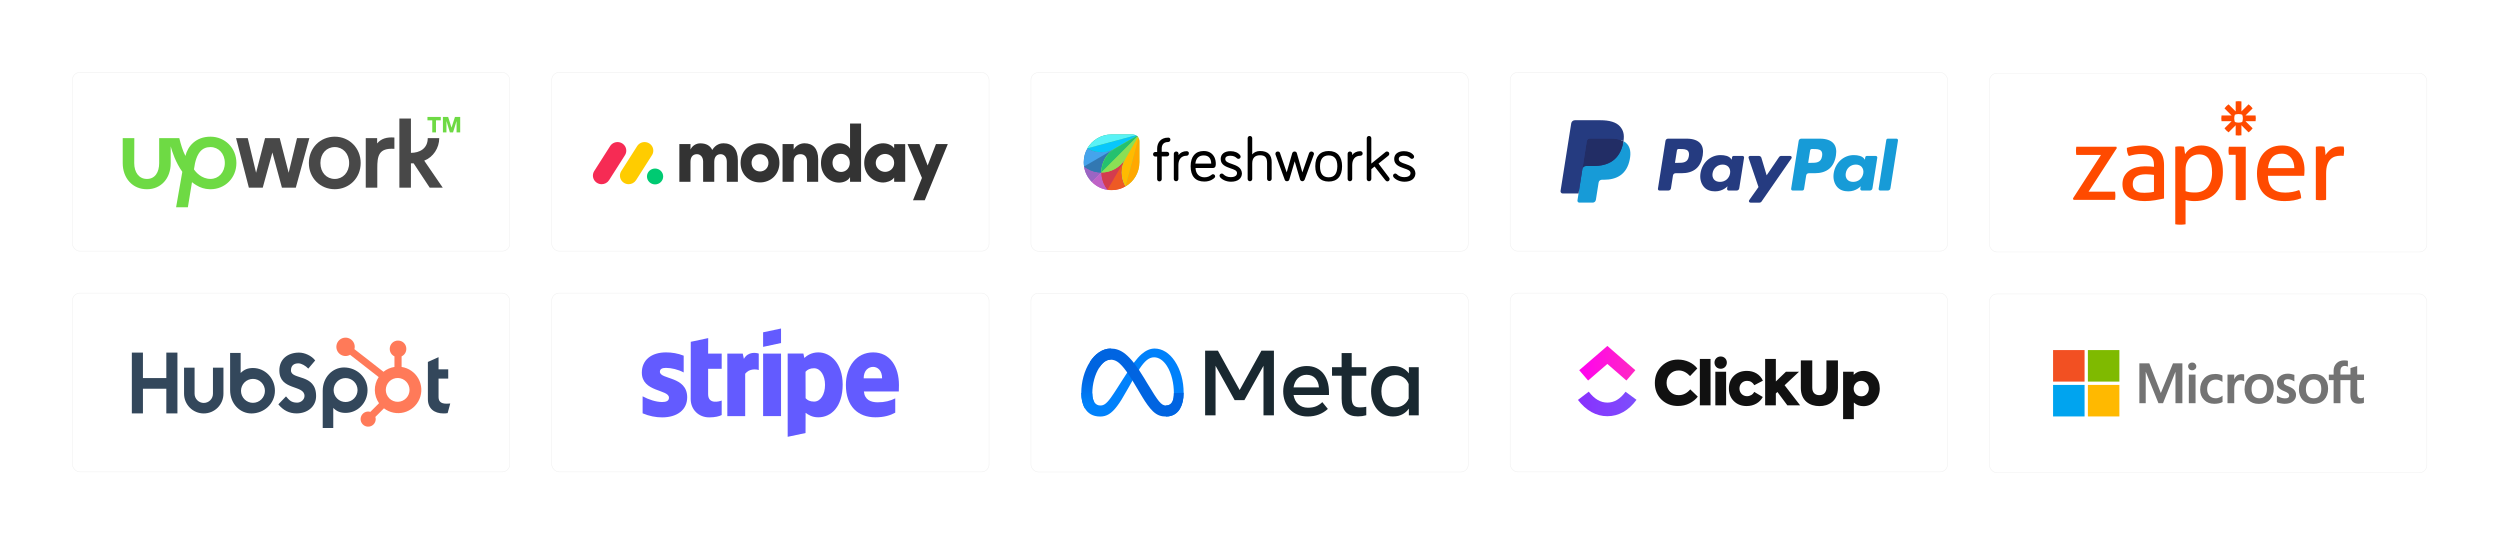 <?xml version="1.0" encoding="UTF-8"?> <svg xmlns="http://www.w3.org/2000/svg" width="3015" height="658" viewBox="0 0 3015 658" fill="none"><g filter="url(#filter0_d_664_1898)"><rect x="87" y="87" width="528.052" height="216.191" rx="9.319" fill="white"></rect><rect x="87.311" y="87.311" width="527.43" height="215.569" rx="9.008" stroke="#EFEFEF" stroke-width="0.621"></rect></g><path d="M253.813 164.837C236.259 164.837 226.431 176.277 223.618 188.055C220.43 182.054 218.067 174.027 216.229 166.563H191.961V196.757C191.961 207.71 186.972 215.812 177.22 215.812C167.467 215.812 161.878 207.71 161.878 196.757L161.991 166.563H148V196.757C148 205.572 150.851 213.561 156.064 219.263C161.428 225.152 168.742 228.227 177.22 228.227C194.099 228.227 205.876 215.287 205.876 196.757V176.465C207.639 183.142 211.84 195.97 219.867 207.222L212.365 249.945H226.581L231.533 219.675C233.145 221.026 234.871 222.226 236.709 223.314C241.472 226.314 246.911 228.002 252.538 228.19C252.538 228.19 253.4 228.227 253.85 228.227C271.255 228.227 285.096 214.762 285.096 196.57C285.096 178.378 271.217 164.837 253.813 164.837ZM253.813 215.774C243.048 215.774 235.921 207.447 233.933 204.222C236.484 183.817 243.948 177.365 253.813 177.365C263.565 177.365 271.142 185.167 271.142 196.57C271.142 207.973 263.565 215.774 253.813 215.774Z" fill="#6EDA44"></path><path d="M454.824 173.016V166.565H441.096V226.317H455.012V202.911C455.012 188.508 456.325 178.155 475.642 179.505V165.852C466.64 165.177 459.626 167.052 454.824 173.016Z" fill="#484848"></path><path d="M358.201 166.562L348.111 208.347L337.346 166.562H319.642L308.839 208.347L298.787 166.562H284.684L300.137 226.352H316.866L328.494 183.892L340.009 226.352H356.738L373.092 166.562H358.201Z" fill="#484848"></path><path d="M403.737 164.837C386.22 164.837 372.492 178.415 372.492 196.57C372.492 214.724 386.22 228.19 403.737 228.19C421.141 228.19 434.982 214.724 434.982 196.57C434.982 178.415 421.179 164.837 403.737 164.837ZM403.737 215.812C393.835 215.812 386.408 208.01 386.408 196.57C386.408 185.13 393.872 177.365 403.737 177.365C413.489 177.365 421.066 185.167 421.066 196.57C421.066 207.973 413.489 215.812 403.737 215.812Z" fill="#484848"></path><path d="M495.596 196.946H498.822L518.252 226.353H533.968L511.613 193.758C522.453 189.519 529.729 178.454 529.729 166.564H515.851C515.851 179.467 505.686 184.343 495.596 184.343V142.97H481.643V226.353H495.559L495.596 196.946Z" fill="#484848"></path><path d="M515.509 141V145.116H521.298V159.652H525.8V145.116H531.588V141H515.509ZM548.697 141L544.581 153.735H544.452L540.464 141H534.161V159.652H538.406V146.274H538.535L542.522 159.652H546.381L550.498 146.274H550.626V159.652H555V141H548.697Z" fill="#6EDA44"></path><g filter="url(#filter1_d_664_1898)"><rect x="87" y="353.191" width="528.052" height="216.191" rx="9.319" fill="white"></rect><rect x="87.311" y="353.502" width="527.43" height="215.569" rx="9.008" stroke="#EFEFEF" stroke-width="0.621"></rect></g><path d="M200.588 425.229V455.947H172.382V425.229H159V498.558H172.386V468.836H200.584V498.558H213.974V425.229H200.588ZM256.819 474.857C256.819 477.796 255.652 480.615 253.574 482.693C251.497 484.771 248.68 485.939 245.742 485.939C242.805 485.939 239.987 484.771 237.91 482.693C235.833 480.615 234.666 477.796 234.666 474.857V443.446H221.969V474.857C221.969 481.159 224.471 487.203 228.925 491.659C233.379 496.116 239.42 498.619 245.719 498.619C252.018 498.619 258.059 496.116 262.513 491.659C266.967 487.203 269.469 481.159 269.469 474.857V443.446H256.819V474.857ZM350.902 446.683C350.902 440.242 355.159 438.201 359.821 438.201C363.581 438.201 368.544 441.065 371.794 444.537L380.108 434.729C375.956 429.111 367.537 425.229 360.643 425.229C346.867 425.229 336.904 433.301 336.904 446.683C336.904 471.511 367.233 463.631 367.233 477.528C367.233 481.812 363.074 485.596 358.314 485.596C350.804 485.596 348.37 481.925 344.921 478.039L335.691 487.641C341.596 494.89 348.877 498.572 357.597 498.572C370.685 498.572 381.213 490.402 381.213 477.629C381.213 450.068 350.88 458.633 350.88 446.683H350.902ZM538.533 486.843C531.031 486.843 528.897 483.596 528.897 478.623V456.603H540.562V445.447H528.897V430.727L516.022 436.509V481.359C516.022 492.831 523.934 498.612 534.78 498.612C536.483 498.641 538.186 498.503 539.859 498.206L543 486.637C541.584 486.734 539.957 486.832 538.533 486.832V486.843ZM305.152 443.812C298.863 443.812 294.472 445.639 290.227 449.804V425.667H277.511V470.406C277.511 487.151 289.611 498.627 303.21 498.627C318.295 498.627 331.565 486.948 331.565 471.225C331.565 455.697 319.353 443.823 305.152 443.823V443.812ZM305.072 485.821C303.177 485.821 301.301 485.448 299.55 484.722C297.799 483.996 296.208 482.933 294.868 481.592C293.528 480.251 292.465 478.66 291.74 476.908C291.015 475.156 290.641 473.279 290.641 471.382C290.641 469.486 291.015 467.609 291.74 465.857C292.465 464.105 293.528 462.514 294.868 461.173C296.208 459.832 297.799 458.769 299.55 458.043C301.301 457.317 303.177 456.944 305.072 456.944C308.899 456.944 312.57 458.465 315.276 461.173C317.983 463.881 319.503 467.553 319.503 471.382C319.503 475.212 317.983 478.884 315.276 481.592C312.57 484.3 308.899 485.821 305.072 485.821ZM443.247 470.558C443.247 454.805 430.006 443.156 414.893 443.156C401.297 443.156 389.194 454.628 389.194 471.377V516.141H401.909V491.972C406.147 496.129 410.545 497.963 416.827 497.963C431.028 497.963 443.243 486.089 443.243 470.558H443.247ZM431.205 470.398C431.205 474.228 429.685 477.9 426.979 480.608C424.272 483.316 420.602 484.837 416.775 484.837C412.947 484.837 409.277 483.316 406.57 480.608C403.864 477.9 402.344 474.228 402.344 470.398C402.344 466.569 403.864 462.897 406.57 460.189C409.277 457.481 412.947 455.96 416.775 455.96C420.602 455.96 424.272 457.481 426.979 460.189C429.685 462.897 431.205 466.569 431.205 470.398Z" fill="#33475B"></path><path d="M484.336 442.538V429.754C486.025 428.965 487.454 427.712 488.458 426.141C489.463 424.57 490.001 422.746 490.009 420.881V420.588C490.009 415.151 485.604 410.743 480.17 410.743H479.877C477.267 410.743 474.764 411.781 472.919 413.627C471.074 415.473 470.037 417.977 470.037 420.588V420.881C470.046 422.746 470.584 424.57 471.588 426.141C472.593 427.712 474.022 428.965 475.711 429.754V442.538C470.858 443.282 466.288 445.295 462.463 448.374L427.421 421.066C427.671 420.164 427.801 419.236 427.816 418.304C427.82 416.11 427.174 413.964 425.959 412.138C424.744 410.312 423.015 408.887 420.991 408.043C418.967 407.2 416.738 406.977 414.586 407.401C412.435 407.825 410.458 408.878 408.905 410.427C407.352 411.976 406.293 413.951 405.861 416.102C405.43 418.253 405.646 420.484 406.483 422.512C407.319 424.54 408.737 426.275 410.559 427.496C412.38 428.717 414.523 429.371 416.716 429.374C418.634 429.365 420.517 428.852 422.175 427.888L456.681 454.753C453.581 459.439 451.964 464.95 452.04 470.568C452.116 476.186 453.882 481.651 457.108 486.251L446.613 496.755C445.765 496.483 444.881 496.339 443.991 496.327C442.191 496.329 440.432 496.864 438.936 497.865C437.44 498.867 436.274 500.289 435.586 501.953C434.898 503.617 434.718 505.448 435.069 507.214C435.421 508.981 436.288 510.603 437.561 511.876C438.833 513.15 440.455 514.017 442.22 514.369C443.985 514.721 445.815 514.541 447.478 513.852C449.142 513.164 450.563 511.997 451.564 510.501C452.565 509.004 453.1 507.244 453.102 505.443C453.09 504.552 452.946 503.667 452.674 502.819L463.057 492.427C466.442 495.035 470.38 496.833 474.567 497.683C478.755 498.533 483.081 498.413 487.215 497.332C491.349 496.251 495.18 494.238 498.416 491.446C501.652 488.654 504.207 485.159 505.884 481.227C507.561 477.295 508.316 473.031 508.092 468.762C507.868 464.492 506.67 460.331 504.59 456.597C502.51 452.862 499.603 449.654 496.093 447.217C492.582 444.78 488.56 443.18 484.336 442.538ZM480.032 484.583C478.114 484.636 476.204 484.304 474.415 483.606C472.627 482.907 470.997 481.858 469.621 480.518C468.245 479.179 467.152 477.578 466.405 475.808C465.658 474.039 465.274 472.138 465.274 470.217C465.274 468.297 465.658 466.396 466.405 464.627C467.152 462.857 468.245 461.256 469.621 459.916C470.997 458.577 472.627 457.528 474.415 456.829C476.204 456.131 478.114 455.799 480.032 455.851C483.751 455.982 487.275 457.551 489.86 460.229C492.446 462.906 493.892 466.484 493.893 470.207C493.895 473.93 492.453 477.509 489.87 480.189C487.287 482.869 483.766 484.442 480.047 484.576" fill="#FF7A59"></path><g filter="url(#filter2_d_664_1898)"><rect x="665.051" y="87" width="528.052" height="216.191" rx="9.319" fill="white"></rect><rect x="665.361" y="87.311" width="527.43" height="215.569" rx="9.008" stroke="#EFEFEF" stroke-width="0.621"></rect></g><path d="M725.593 222.142C723.719 222.146 721.879 221.653 720.258 220.713C718.638 219.772 717.296 218.419 716.37 216.79C715.458 215.173 715.004 213.339 715.055 211.483C715.106 209.627 715.661 207.82 716.66 206.256L735.652 176.432C736.624 174.829 738.004 173.513 739.652 172.618C741.299 171.723 743.154 171.281 745.028 171.337C746.9 171.382 748.727 171.924 750.321 172.907C751.915 173.889 753.22 175.278 754.101 176.931C755.872 180.278 755.651 184.306 753.53 187.449L734.55 217.273C733.587 218.773 732.262 220.006 730.696 220.857C729.13 221.708 727.375 222.15 725.593 222.142Z" fill="#F62B54"></path><path d="M758.168 222.141C754.337 222.141 750.812 220.093 748.961 216.801C748.051 215.188 747.598 213.359 747.649 211.508C747.7 209.657 748.253 207.855 749.251 206.295L768.207 176.539C769.165 174.913 770.54 173.574 772.19 172.659C773.84 171.744 775.704 171.287 777.59 171.336C781.453 171.421 784.954 173.581 786.724 176.961C788.483 180.341 788.225 184.393 786.04 187.528L767.088 217.284C766.129 218.777 764.809 220.005 763.249 220.854C761.69 221.703 759.943 222.145 758.168 222.141Z" fill="#FFCC00"></path><path d="M790.017 222.396C795.417 222.396 799.794 218.111 799.794 212.824C799.794 207.537 795.417 203.251 790.017 203.251C784.616 203.251 780.239 207.537 780.239 212.824C780.239 218.111 784.616 222.396 790.017 222.396Z" fill="#00CA72"></path><path fill-rule="evenodd" clip-rule="evenodd" d="M1143.05 173.771H1128.76L1118.75 199.591L1108.78 173.771H1094.5L1111.87 214.572L1101.06 241.547H1115.25L1143.05 173.771ZM1056.15 196.465C1056.15 202.983 1061.85 207.273 1067.45 207.273C1072.95 207.273 1078.35 203.281 1078.35 196.461C1078.35 189.64 1072.95 185.645 1067.45 185.645C1061.85 185.645 1056.15 189.938 1056.15 196.461V196.465ZM1078.35 214.085C1075.45 218.471 1068.69 220.129 1065.23 220.129C1053.74 220.129 1042.25 211.075 1042.25 196.461C1042.25 181.85 1053.74 172.797 1065.23 172.797C1068.12 172.797 1074.88 173.762 1078.35 178.832V173.787H1091.67V219.256L1078.35 219.252V214.085ZM1038.46 219.248H1025.15V213.598C1022.92 217.783 1017.52 220.221 1011.92 220.221C1000.34 220.221 990.106 210.971 990.106 196.646C990.106 182.052 1000.34 172.789 1011.92 172.789C1017.52 172.789 1022.93 175.123 1025.15 179.311V149H1038.46V219.248ZM1024.86 196.36C1024.86 189.544 1019.93 185.548 1014.43 185.548C1008.74 185.548 1004 189.834 1004 196.36C1004 203.096 1008.74 207.361 1014.43 207.361C1020.04 207.369 1024.86 202.887 1024.86 196.36ZM957.175 195.185C957.175 188.272 960.748 185.934 965.476 185.934C970.011 185.934 973.295 188.952 973.295 194.988V219.239H986.71V192.071C986.71 179.122 980.336 172.789 970.2 172.789C964.893 172.789 959.586 175.807 957.171 180.386V173.771H943.764V219.239H957.175V195.185ZM916.523 220.02C903.783 220.02 893.157 210.673 893.157 196.356C893.157 182.031 903.771 172.777 916.523 172.777C929.274 172.777 939.982 182.031 939.982 196.356C939.982 210.681 929.262 220.024 916.523 220.024V220.02ZM916.523 206.782C922.116 206.782 926.755 202.686 926.755 196.36C926.755 190.224 922.12 186.035 916.523 186.035C915.175 186.014 913.837 186.267 912.591 186.78C911.344 187.293 910.215 188.054 909.272 189.017C908.323 189.985 907.579 191.134 907.084 192.395C906.588 193.657 906.351 195.005 906.387 196.36C906.391 202.694 911.022 206.782 916.523 206.782ZM869.106 185.939C873.062 185.939 876.538 189.057 876.538 194.992V219.248H889.857V193.423C889.857 179.694 883.182 172.781 872.482 172.781C869.303 172.781 863.316 173.746 858.97 180.86C856.459 175.601 851.635 172.873 844.505 172.873C842.029 172.861 839.602 173.561 837.515 174.891C835.427 176.221 833.766 178.125 832.731 180.374V173.775H819.308V219.244H832.719V195.185C832.719 188.272 836.485 185.934 840.537 185.934C844.4 185.934 847.869 188.952 847.969 194.698V219.244H861.385V195.185C861.385 188.574 864.861 185.943 869.106 185.943V185.939Z" fill="#333333"></path><g filter="url(#filter3_d_664_1898)"><rect x="665.051" y="353.191" width="528.052" height="216.191" rx="9.319" fill="white"></rect><rect x="665.361" y="353.502" width="527.43" height="215.569" rx="9.008" stroke="#EFEFEF" stroke-width="0.621"></rect></g><path fill-rule="evenodd" clip-rule="evenodd" d="M1084.14 464.43C1084.14 442.379 1073.46 424.98 1053.05 424.98C1032.55 424.98 1020.14 442.379 1020.14 464.258C1020.14 490.185 1034.79 503.277 1055.8 503.277C1066.05 503.277 1073.8 500.951 1079.66 497.678V480.451C1073.8 483.38 1067.09 485.189 1058.56 485.189C1050.2 485.189 1042.8 482.26 1041.85 472.096H1083.97C1083.97 470.976 1084.14 466.497 1084.14 464.43ZM1041.59 456.247C1041.59 446.514 1047.53 442.466 1052.96 442.466C1058.21 442.466 1063.81 446.514 1063.81 456.247H1041.59Z" fill="#635BFF"></path><path fill-rule="evenodd" clip-rule="evenodd" d="M986.893 424.98C978.452 424.98 973.025 428.942 970.011 431.699L968.891 426.358H949.941V526.792L971.475 522.227L971.561 497.851C974.662 500.09 979.227 503.277 986.807 503.277C1002.23 503.277 1016.27 490.874 1016.27 463.569C1016.18 438.589 1001.97 424.98 986.893 424.98ZM981.725 484.327C976.643 484.327 973.628 482.518 971.561 480.279L971.475 448.323C973.714 445.825 976.815 444.102 981.725 444.102C989.563 444.102 994.99 452.888 994.99 464.172C994.99 475.714 989.649 484.327 981.725 484.327Z" fill="#635BFF"></path><path d="M941.933 426.446H920.313V501.814H941.933V426.446Z" fill="#635BFF"></path><path fill-rule="evenodd" clip-rule="evenodd" d="M897.139 432.826L895.76 426.452H877.155V501.82H898.689V450.742C903.771 444.11 912.384 445.315 915.055 446.263V426.452C912.298 425.418 902.221 423.523 897.139 432.826Z" fill="#635BFF"></path><path fill-rule="evenodd" clip-rule="evenodd" d="M854.078 407.748L833.061 412.227L832.975 481.222C832.975 493.97 842.536 503.359 855.284 503.359C862.347 503.359 867.515 502.067 870.358 500.516V483.031C867.601 484.15 853.992 488.113 853.992 475.365V444.787H870.358V426.44H853.992L854.078 407.748Z" fill="#635BFF"></path><path fill-rule="evenodd" clip-rule="evenodd" d="M795.843 448.323C795.843 444.963 798.599 443.671 803.165 443.671C809.711 443.671 817.98 445.653 824.526 449.184V428.942C817.377 426.1 810.314 424.98 803.165 424.98C785.679 424.98 774.051 434.11 774.051 449.356C774.051 473.13 806.782 469.34 806.782 479.59C806.782 483.552 803.337 484.844 798.513 484.844C791.364 484.844 782.234 481.916 774.998 477.953V498.454C783.009 501.899 791.106 503.363 798.513 503.363C816.429 503.363 828.747 494.491 828.747 479.073C828.661 453.405 795.843 457.97 795.843 448.323Z" fill="#635BFF"></path><path fill-rule="evenodd" clip-rule="evenodd" d="M920.307 418.328L941.927 413.677V396.191L920.307 400.757V418.328Z" fill="#635BFF"></path><g filter="url(#filter4_d_664_1898)"><rect x="1821" y="87" width="528.052" height="216.191" rx="9.319" fill="white"></rect><rect x="1821.31" y="87.311" width="527.43" height="215.569" rx="9.008" stroke="#EFEFEF" stroke-width="0.621"></rect></g><path d="M2034.18 167.223H2011.66C2010.12 167.223 2008.81 168.342 2008.57 169.864L1999.46 227.614C1999.28 228.753 2000.16 229.781 2001.32 229.781H2012.07C2013.61 229.781 2014.92 228.661 2015.16 227.137L2017.62 211.56C2017.86 210.036 2019.17 208.916 2020.71 208.916H2027.84C2042.67 208.916 2051.24 201.737 2053.47 187.511C2054.48 181.287 2053.51 176.397 2050.6 172.972C2047.4 169.212 2041.72 167.223 2034.18 167.223ZM2036.78 188.315C2035.55 196.396 2029.38 196.396 2023.4 196.396H2020.01L2022.39 181.304C2022.53 180.392 2023.32 179.72 2024.24 179.72H2025.8C2029.87 179.72 2033.71 179.72 2035.69 182.038C2036.87 183.421 2037.23 185.476 2036.78 188.315Z" fill="#253B80"></path><path d="M2101.51 188.056H2090.72C2089.8 188.056 2089.01 188.727 2088.87 189.64L2088.39 192.656L2087.63 191.563C2085.3 188.174 2080.09 187.041 2074.9 187.041C2062.98 187.041 2052.8 196.068 2050.82 208.73C2049.78 215.046 2051.25 221.085 2054.83 225.297C2058.12 229.17 2062.82 230.783 2068.42 230.783C2078.02 230.783 2083.35 224.609 2083.35 224.609L2082.87 227.605C2082.68 228.751 2083.57 229.779 2084.72 229.779H2094.43C2095.98 229.779 2097.28 228.659 2097.52 227.134L2103.35 190.223C2103.54 189.086 2102.66 188.056 2101.51 188.056ZM2086.47 209.046C2085.43 215.207 2080.54 219.343 2074.3 219.343C2071.17 219.343 2068.67 218.339 2067.06 216.435C2065.47 214.545 2064.86 211.855 2065.37 208.858C2066.34 202.749 2071.31 198.478 2077.45 198.478C2080.52 198.478 2083.01 199.496 2084.65 201.416C2086.29 203.355 2086.94 206.062 2086.47 209.046Z" fill="#253B80"></path><path d="M2158.95 188.057H2148.11C2147.08 188.057 2146.11 188.57 2145.52 189.43L2130.57 211.447L2124.24 190.289C2123.84 188.966 2122.61 188.057 2121.23 188.057H2110.58C2109.29 188.057 2108.39 189.321 2108.8 190.54L2120.74 225.571L2109.51 241.414C2108.63 242.662 2109.52 244.378 2111.05 244.378H2121.87C2122.9 244.378 2123.86 243.877 2124.44 243.034L2160.49 191.004C2161.35 189.759 2160.47 188.057 2158.95 188.057Z" fill="#253B80"></path><path d="M2194.83 167.223H2172.31C2170.77 167.223 2169.46 168.342 2169.22 169.864L2160.11 227.614C2159.93 228.753 2160.81 229.781 2161.96 229.781H2173.52C2174.59 229.781 2175.51 228.997 2175.68 227.93L2178.26 211.56C2178.5 210.036 2179.81 208.916 2181.35 208.916H2188.48C2203.32 208.916 2211.88 201.737 2214.12 187.511C2215.13 181.287 2214.16 176.397 2211.24 172.972C2208.04 169.212 2202.37 167.223 2194.83 167.223ZM2197.43 188.315C2196.2 196.396 2190.03 196.396 2184.05 196.396H2180.66L2183.04 181.304C2183.19 180.392 2183.97 179.72 2184.9 179.72H2186.45C2190.52 179.72 2194.36 179.72 2196.34 182.038C2197.52 183.421 2197.88 185.476 2197.43 188.315Z" fill="#179BD7"></path><path d="M2262.15 188.056H2251.37C2250.45 188.056 2249.66 188.727 2249.52 189.64L2249.04 192.656L2248.29 191.563C2245.95 188.174 2240.75 187.041 2235.55 187.041C2223.63 187.041 2213.46 196.068 2211.47 208.73C2210.45 215.046 2211.91 221.085 2215.49 225.297C2218.78 229.17 2223.48 230.783 2229.07 230.783C2238.68 230.783 2244 224.609 2244 224.609L2243.52 227.605C2243.34 228.751 2244.22 229.779 2245.38 229.779H2255.09C2256.63 229.779 2257.94 228.659 2258.18 227.134L2264.01 190.223C2264.19 189.086 2263.31 188.056 2262.15 188.056ZM2247.12 209.046C2246.08 215.207 2241.19 219.343 2234.95 219.343C2231.82 219.343 2229.31 218.339 2227.71 216.435C2226.11 214.545 2225.51 211.855 2226.01 208.858C2226.99 202.749 2231.96 198.478 2238.1 198.478C2241.16 198.478 2243.65 199.496 2245.29 201.416C2246.94 203.355 2247.6 206.062 2247.12 209.046Z" fill="#179BD7"></path><path d="M2274.87 168.81L2265.62 227.617C2265.44 228.757 2266.33 229.784 2267.47 229.784H2276.77C2278.31 229.784 2279.62 228.665 2279.86 227.14L2288.98 169.393C2289.16 168.253 2288.27 167.223 2287.13 167.223H2276.72C2275.8 167.226 2275.01 167.898 2274.87 168.81Z" fill="#179BD7"></path><path d="M1905.93 241.007L1907.65 230.067L1903.82 229.978H1885.49L1898.23 149.256C1898.27 149.012 1898.39 148.785 1898.58 148.623C1898.77 148.462 1899.01 148.373 1899.26 148.373H1930.15C1940.41 148.373 1947.48 150.507 1951.18 154.719C1952.91 156.695 1954.01 158.759 1954.55 161.032C1955.11 163.416 1955.12 166.264 1954.57 169.738L1954.53 169.992V172.218L1956.26 173.199C1957.72 173.973 1958.88 174.859 1959.77 175.873C1961.25 177.563 1962.21 179.71 1962.62 182.255C1963.03 184.873 1962.9 187.989 1962.21 191.515C1961.42 195.572 1960.14 199.106 1958.42 201.997C1956.83 204.661 1954.81 206.871 1952.41 208.583C1950.11 210.21 1947.39 211.445 1944.31 212.235C1941.33 213.013 1937.93 213.404 1934.2 213.404H1931.79C1930.07 213.404 1928.4 214.023 1927.09 215.133C1925.78 216.266 1924.91 217.814 1924.64 219.506L1924.46 220.491L1921.42 239.772L1921.28 240.48C1921.24 240.704 1921.18 240.816 1921.09 240.892C1921.01 240.961 1920.89 241.007 1920.77 241.007H1905.93Z" fill="#253B80"></path><path d="M1957.9 170.248C1957.81 170.837 1957.71 171.44 1957.59 172.059C1953.51 192.973 1939.58 200.198 1921.78 200.198H1912.71C1910.54 200.198 1908.7 201.779 1908.36 203.926L1902.41 241.694C1902.19 243.103 1903.28 244.374 1904.7 244.374H1920.77C1922.68 244.374 1924.29 242.991 1924.59 241.114L1924.75 240.297L1927.78 221.092L1927.97 220.039C1928.27 218.155 1929.89 216.772 1931.79 216.772H1934.2C1949.77 216.772 1961.96 210.449 1965.52 192.153C1967.01 184.51 1966.24 178.128 1962.3 173.639C1961.11 172.286 1959.63 171.163 1957.9 170.248Z" fill="#179BD7"></path><path d="M1953.64 168.551C1953.02 168.369 1952.38 168.205 1951.72 168.057C1951.06 167.912 1950.38 167.783 1949.68 167.671C1947.24 167.276 1944.56 167.088 1941.69 167.088H1917.48C1916.88 167.088 1916.32 167.223 1915.81 167.467C1914.69 168.004 1913.86 169.061 1913.66 170.355L1908.51 202.976L1908.36 203.928C1908.7 201.781 1910.54 200.2 1912.71 200.2H1921.78C1939.58 200.2 1953.51 192.972 1957.59 172.061C1957.71 171.442 1957.81 170.839 1957.9 170.25C1956.87 169.703 1955.76 169.236 1954.55 168.837C1954.26 168.738 1953.95 168.643 1953.64 168.551Z" fill="#222D65"></path><path d="M1913.66 170.353C1913.86 169.059 1914.69 168.002 1915.81 167.469C1916.32 167.225 1916.88 167.09 1917.48 167.09H1941.69C1944.56 167.09 1947.24 167.278 1949.68 167.673C1950.38 167.785 1951.06 167.913 1951.72 168.058C1952.38 168.206 1953.02 168.371 1953.64 168.552C1953.95 168.644 1954.26 168.74 1954.56 168.835C1955.76 169.234 1956.88 169.705 1957.91 170.248C1959.12 162.519 1957.9 157.257 1953.72 152.492C1949.11 147.246 1940.79 145 1930.15 145H1899.26C1897.09 145 1895.24 146.581 1894.9 148.731L1882.03 230.284C1881.78 231.897 1883.02 233.353 1884.65 233.353H1903.72L1913.66 170.353Z" fill="#253B80"></path><g filter="url(#filter5_d_664_1898)"><rect x="1821" y="353.191" width="528.052" height="216.191" rx="9.319" fill="white"></rect><rect x="1821.31" y="353.502" width="527.43" height="215.569" rx="9.008" stroke="#EFEFEF" stroke-width="0.621"></rect></g><path d="M1903 482.31L1916.03 472.325C1922.96 481.363 1930.32 485.529 1938.51 485.529C1946.65 485.529 1953.8 481.412 1960.41 472.445L1973.63 482.189C1964.09 495.12 1952.24 501.952 1938.51 501.952C1924.82 501.952 1912.85 495.163 1903 482.31Z" fill="url(#paint0_linear_664_1898)"></path><path d="M1938.46 438.913L1915.26 458.905L1904.54 446.468L1938.51 417.191L1972.21 446.49L1961.44 458.884L1938.46 438.913Z" fill="url(#paint1_linear_664_1898)"></path><path d="M2023.62 489.618C2015.7 489.618 2009.1 487.051 2003.74 481.916C1998.39 476.71 1995.75 470.037 1995.75 461.891C1995.75 453.679 1998.46 446.93 2003.81 441.647C2009.24 436.293 2015.85 433.655 2023.7 433.655C2033.38 433.655 2041.96 437.831 2046.95 444.362L2038.21 453.532C2034.03 449.054 2029.48 446.782 2024.57 446.782C2020.39 446.782 2016.94 448.172 2014.08 451.035C2011.29 453.898 2009.9 457.495 2009.9 461.82C2009.9 466.002 2011.29 469.522 2014.08 472.385C2016.94 475.172 2020.39 476.562 2024.49 476.562C2029.85 476.562 2034.55 474.214 2038.43 469.593L2047.53 478.325C2045.03 481.626 2041.66 484.341 2037.48 486.465C2033.3 488.594 2028.68 489.618 2023.61 489.618H2023.62ZM2062.92 432.844V488.813H2050.02V432.844H2062.92ZM2075.16 444.724C2070.83 444.724 2067.68 441.57 2067.68 437.246C2067.68 433.063 2070.98 429.91 2075.16 429.91C2079.34 429.91 2082.57 433.063 2082.57 437.246C2082.57 441.57 2079.34 444.729 2075.16 444.729V444.724ZM2081.69 448.32V488.813H2068.7V448.32H2081.69ZM2106.54 489.695C2100.16 489.695 2095.03 487.713 2091 483.75C2087.03 479.792 2085.05 474.728 2085.05 468.493C2085.05 462.258 2087.03 457.199 2091.07 453.236C2095.1 449.273 2100.31 447.296 2106.76 447.296C2115.2 447.296 2122.61 451.402 2126.05 459.104L2115.71 464.535C2113.66 461.086 2110.8 459.323 2107.06 459.323C2104.34 459.323 2102.14 460.205 2100.38 461.968C2099.54 462.833 2098.89 463.854 2098.44 464.974C2098 466.094 2097.79 467.29 2097.81 468.493C2097.81 473.847 2101.7 477.81 2106.91 477.81C2110.65 477.81 2114.1 475.757 2115.56 472.604L2125.91 478.763C2122.39 485.512 2115.13 489.695 2106.54 489.695ZM2170.94 488.813H2155.53L2143.57 472.746L2141.66 474.509V488.813H2128.76V432.844H2141.67V460.057L2153.84 448.32H2169.61L2152.23 464.606L2170.94 488.813ZM2171.8 467.759V434.602H2185.59V467.54C2185.59 473.628 2189.11 476.562 2194.18 476.562C2199.16 476.562 2202.68 473.48 2202.68 467.54V434.602H2216.55V467.759C2216.55 483.75 2205.47 489.766 2194.18 489.766C2182.95 489.766 2171.8 483.75 2171.8 467.759ZM2247.19 447.296C2252.99 447.296 2257.69 449.349 2261.43 453.455C2265.17 457.49 2267 462.553 2267 468.493C2267 474.438 2265.09 479.496 2261.36 483.679C2257.61 487.784 2252.92 489.843 2247.27 489.843C2242.79 489.843 2238.91 488.375 2235.75 485.441V505.466H2222.77V448.32H2235.53V452.065C2238.69 448.906 2242.57 447.296 2247.19 447.296ZM2253.8 468.641C2253.8 463.358 2249.99 459.323 2244.7 459.323C2239.42 459.323 2235.53 463.358 2235.53 468.641C2235.53 471.208 2236.41 473.409 2238.1 475.243C2239.86 477.077 2242.06 477.958 2244.7 477.958C2247.34 477.958 2249.54 477.077 2251.23 475.243C2252.91 473.459 2253.83 471.092 2253.8 468.641H2253.8Z" fill="#111111"></path><g filter="url(#filter6_d_664_1898)"><rect x="1243" y="87.148" width="528.052" height="216.191" rx="9.319" fill="white"></rect><rect x="1243.31" y="87.459" width="527.43" height="215.569" rx="9.008" stroke="#EFEFEF" stroke-width="0.621"></rect></g><path d="M1408.92 165.963C1399.07 165.963 1395.52 172.858 1395.52 179.36V183.3H1393.36C1391.78 183.3 1390.6 184.482 1390.6 186.058C1390.6 187.634 1391.78 188.816 1393.36 188.816H1395.52V216.004C1395.52 217.58 1396.71 218.762 1398.28 218.762C1399.86 218.762 1401.04 217.58 1401.04 216.004V188.619H1407.34C1408.92 188.619 1410.1 187.437 1410.1 185.861C1410.1 184.285 1408.92 183.103 1407.34 183.103H1401.04V179.163C1401.04 175.616 1402.42 171.282 1408.72 171.282C1410.3 171.282 1411.48 170.1 1411.48 168.524C1411.48 166.948 1410.5 165.963 1408.92 165.963ZM1431.18 182.315C1426.85 182.315 1423.3 184.088 1421.33 187.043V185.467C1421.33 183.891 1420.15 182.709 1418.57 182.709C1417 182.709 1415.62 183.891 1415.62 185.467V215.807C1415.62 217.383 1416.8 218.565 1418.38 218.565C1419.95 218.565 1421.14 217.383 1421.14 215.807V199.061C1421.14 191.968 1424.88 187.831 1430.99 187.831C1432.56 187.831 1433.74 186.649 1433.74 185.073C1434.14 183.694 1432.76 182.315 1431.18 182.315ZM1466.25 197.288C1466.25 195.712 1466.05 191.377 1463.49 187.831C1460.93 184.088 1456.99 182.118 1451.67 182.118C1441.62 182.118 1435.91 188.816 1435.91 200.44C1435.91 212.458 1441.62 218.959 1452.46 218.959C1459.75 218.959 1463.69 215.413 1464.48 214.625C1464.87 214.231 1465.46 213.64 1465.46 212.655C1465.46 211.276 1464.28 210.094 1462.9 210.094C1462.11 210.094 1461.72 210.291 1461.33 210.685C1459.16 212.261 1456.79 213.837 1452.66 213.837C1446.16 213.837 1442.02 209.502 1441.82 202.607H1462.9C1466.25 202.41 1466.25 199.258 1466.25 197.288ZM1451.67 187.437C1457.58 187.437 1460.54 190.786 1460.73 197.288H1441.62C1442.22 190.983 1445.76 187.437 1451.67 187.437ZM1485.56 197.682C1481.22 196.303 1477.68 194.924 1477.68 191.771C1477.68 188.225 1481.62 187.831 1483.78 187.831C1487.92 187.831 1489.89 189.21 1491.67 190.786C1492.26 191.377 1492.85 191.574 1493.64 191.574C1495.01 191.574 1496.2 190.392 1496.2 189.013C1496.2 188.225 1495.8 187.634 1495.61 187.24C1493.24 184.088 1489.1 182.315 1483.98 182.315C1476.69 182.315 1472.16 185.861 1472.16 191.771C1472.16 198.864 1478.47 201.031 1483.98 203.001C1488.12 204.38 1491.86 205.562 1491.86 208.714C1491.86 212.852 1487.13 213.64 1484.38 213.64C1480.63 213.64 1477.68 212.458 1475.31 210.094C1474.53 209.305 1473.93 209.305 1473.34 209.305C1471.96 209.305 1470.78 210.488 1470.78 211.867C1470.78 212.458 1470.98 212.852 1471.37 213.64C1473.54 216.398 1478.47 219.156 1484.57 219.156C1492.85 219.156 1497.77 215.216 1497.77 208.911C1497.18 201.622 1491.07 199.652 1485.56 197.682ZM1519.64 182.118C1515.7 182.118 1512.15 183.694 1510.18 186.255V166.751C1510.18 165.175 1509 163.993 1507.43 163.993C1505.85 163.993 1504.67 165.175 1504.67 166.751V215.807C1504.67 217.383 1505.85 218.565 1507.43 218.565C1509 218.565 1510.18 217.383 1510.18 215.807V197.288C1510.18 190.589 1513.34 187.24 1519.64 187.24C1525.75 187.24 1528.11 189.998 1528.11 196.697V215.61C1528.11 217.186 1529.29 218.368 1530.87 218.368C1532.45 218.368 1533.63 217.186 1533.63 215.61V195.909C1533.83 186.846 1529.1 182.118 1519.64 182.118ZM1581.5 182.709C1580.32 182.709 1579.34 183.497 1578.74 184.679L1570.67 207.926L1563.97 184.679C1563.77 183.694 1562.79 182.709 1561.21 182.709C1559.83 182.709 1558.85 183.694 1558.45 184.679L1551.75 207.926L1543.68 184.482C1543.28 183.3 1542.3 182.709 1540.92 182.709C1539.34 182.709 1538.16 183.891 1538.16 185.467C1538.16 185.861 1538.16 186.255 1538.36 186.649L1549.39 216.792C1549.78 217.974 1550.77 218.565 1552.15 218.565C1553.53 218.565 1554.51 217.777 1554.91 216.595L1561.41 194.53L1567.91 216.595C1568.3 217.777 1569.49 218.565 1570.67 218.565C1571.85 218.565 1572.83 217.777 1573.43 216.595L1584.46 186.452C1584.66 186.058 1584.66 185.664 1584.66 185.27C1584.46 183.891 1583.08 182.709 1581.5 182.709ZM1602.39 182.118C1591.94 182.118 1586.23 188.619 1586.23 200.44C1586.23 212.261 1591.94 218.959 1602.39 218.959C1612.83 218.959 1618.54 212.458 1618.54 200.44C1618.54 188.816 1612.83 182.118 1602.39 182.118ZM1602.39 213.837C1595.49 213.837 1591.94 209.502 1591.94 200.637C1591.94 191.968 1595.49 187.437 1602.39 187.437C1609.28 187.437 1612.83 191.771 1612.83 200.637C1612.63 209.502 1609.28 213.837 1602.39 213.837ZM1640.61 182.315C1636.27 182.315 1632.73 184.088 1630.76 187.043V185.467C1630.76 183.891 1629.57 182.709 1628 182.709C1626.42 182.709 1625.24 183.891 1625.24 185.467V215.807C1625.24 217.383 1626.42 218.565 1628 218.565C1629.57 218.565 1630.76 217.383 1630.76 215.807V199.061C1630.76 191.968 1634.5 187.831 1640.61 187.831C1642.18 187.831 1643.37 186.649 1643.37 185.073C1643.37 183.694 1642.18 182.315 1640.61 182.315ZM1662.48 197.288L1674.3 187.831C1675.28 187.043 1675.48 186.058 1675.48 185.467C1675.48 183.891 1674.3 182.709 1672.72 182.709C1672.33 182.709 1671.54 182.709 1670.75 183.497L1653.81 197.288V166.751C1653.81 165.175 1652.62 163.993 1651.05 163.993C1649.47 163.993 1648.29 165.175 1648.29 166.751V215.807C1648.29 217.383 1649.47 218.565 1651.05 218.565C1652.62 218.565 1653.81 217.383 1653.81 215.807V203.986L1657.75 200.834L1670.75 217.383C1671.54 218.171 1672.33 218.762 1673.11 218.762C1674.69 218.762 1675.87 217.58 1675.87 216.004C1675.87 215.61 1675.87 214.822 1675.28 214.231L1662.48 197.288ZM1694.79 197.682C1690.45 196.303 1686.9 194.924 1686.9 191.771C1686.9 188.225 1690.84 187.831 1693.01 187.831C1697.15 187.831 1699.12 189.21 1700.89 190.786C1701.48 191.377 1702.07 191.574 1702.86 191.574C1704.24 191.574 1705.42 190.392 1705.42 189.013C1705.42 188.225 1705.03 187.634 1704.83 187.24C1702.47 184.088 1698.33 182.315 1693.21 182.315C1685.92 182.315 1681.39 185.861 1681.39 191.771C1681.39 198.864 1687.69 201.031 1693.21 203.001C1697.35 204.38 1701.09 205.562 1701.09 208.714C1701.09 212.852 1696.36 213.64 1693.6 213.64C1689.86 213.64 1686.9 212.458 1684.54 210.094C1683.75 209.305 1683.16 209.305 1682.57 209.305C1681.19 209.305 1680.01 210.488 1680.01 211.867C1680.01 212.458 1680.21 212.852 1680.6 213.64C1682.77 216.398 1687.69 219.156 1693.8 219.156C1702.07 219.156 1707 215.216 1707 208.911C1706.41 201.622 1700.3 199.652 1694.79 197.682Z" fill="black"></path><path d="M1307.39 200.763C1308.38 208.052 1311.92 214.554 1316.85 219.479L1328.28 208.052C1328.28 196.429 1334.38 185.199 1345.02 178.894L1307.39 200.763Z" fill="#9B65C3"></path><path d="M1328.28 208.05C1322.56 208.05 1316.85 206.671 1311.53 203.519C1310.15 202.731 1308.77 201.746 1307.39 200.761C1308.38 208.05 1311.92 214.552 1316.85 219.477L1328.28 208.05Z" fill="#9B65C3"></path><path d="M1328.28 208.049L1316.85 219.476C1321.78 224.401 1328.28 227.947 1335.57 228.932L1357.44 191.303C1351.13 201.941 1339.9 208.049 1328.28 208.049Z" fill="#BE63C5"></path><path d="M1332.81 224.795C1329.66 219.476 1328.28 213.762 1328.28 208.049L1316.85 219.476C1321.78 224.401 1328.28 227.947 1335.57 228.932C1334.58 227.75 1333.6 226.371 1332.81 224.795Z" fill="#BF63C6"></path><path d="M1371.03 163.923L1345.02 178.896C1334.19 185.2 1321.58 184.609 1311.53 178.896C1308.58 183.821 1307 189.535 1307 195.839C1307 197.612 1307.2 199.188 1307.39 200.764C1308.77 201.749 1310.15 202.735 1311.53 203.523C1316.85 206.675 1322.56 208.054 1328.28 208.054L1371.62 164.711C1371.42 164.317 1371.23 164.12 1371.03 163.923Z" fill="#3278B1"></path><path d="M1311.53 203.521C1316.85 206.673 1322.56 208.052 1328.28 208.052C1328.28 196.429 1334.38 185.199 1345.02 178.894L1307.39 200.763C1308.57 201.748 1309.95 202.733 1311.53 203.521Z" fill="#3278B2"></path><path d="M1311.53 178.894C1308.58 183.82 1307 189.533 1307 195.838C1307 197.611 1307.2 199.187 1307.39 200.763L1345.02 178.894C1334.38 185.199 1321.58 184.805 1311.53 178.894Z" fill="#45A4EC"></path><path d="M1371.62 164.71C1371.42 164.513 1371.23 164.316 1370.83 164.119C1370.44 163.922 1370.24 163.528 1369.85 163.331C1368.67 162.542 1367.09 162.148 1365.71 162.148H1340.49C1328.08 162.148 1317.25 168.847 1311.33 178.894C1321.38 184.608 1334.19 185.199 1344.83 178.894C1333.99 185.199 1328.08 196.429 1328.08 208.052C1339.7 208.052 1350.93 201.945 1357.24 191.306L1372.21 165.301C1372.21 165.104 1372.01 164.907 1371.62 164.71Z" fill="#19BB7D"></path><path d="M1345.02 178.896L1371.03 163.923C1370.63 163.726 1370.44 163.332 1370.04 163.135L1311.53 178.896C1321.58 184.806 1334.38 185.2 1345.02 178.896Z" fill="#08C7FB"></path><path d="M1365.71 162.148H1340.49C1328.08 162.148 1317.25 168.847 1311.33 178.894L1369.85 163.133C1368.67 162.542 1367.29 162.148 1365.71 162.148Z" fill="#59F2F6"></path><path d="M1357.43 191.305L1372.4 165.299C1372.21 165.102 1372.01 164.905 1371.81 164.511L1328.47 207.854C1328.47 213.567 1329.85 219.28 1333 224.6C1333.79 225.979 1334.78 227.358 1335.76 228.737C1337.34 228.934 1339.11 229.131 1340.69 229.131C1346.79 229.131 1352.51 227.555 1357.43 224.6C1351.52 214.749 1351.13 201.943 1357.43 191.305Z" fill="#DA3757"></path><path d="M1328.28 208.049C1328.28 213.762 1329.65 219.476 1332.81 224.795C1333.6 226.174 1334.58 227.553 1335.57 228.932L1357.43 191.303C1351.13 201.941 1339.9 208.049 1328.28 208.049Z" fill="#D33C4E"></path><path d="M1357.44 191.303L1335.57 228.932C1337.15 229.129 1338.92 229.326 1340.49 229.326C1346.6 229.326 1352.32 227.75 1357.24 224.795C1351.53 214.747 1351.13 201.941 1357.44 191.303Z" fill="#EE5A24"></path><path d="M1373 166.287C1372.81 165.893 1372.61 165.499 1372.21 165.302C1372.02 165.105 1371.82 164.908 1371.62 164.514C1371.43 164.317 1371.23 164.12 1370.84 163.923L1344.83 178.896C1333.99 185.2 1328.08 196.43 1328.08 208.054C1339.71 208.054 1350.94 201.947 1357.24 191.308C1350.94 202.144 1351.53 214.752 1357.24 224.8C1367.29 219.087 1373.99 208.054 1373.99 195.642V170.622C1374.18 169.045 1373.79 167.666 1373 166.287Z" fill="#8BDF55"></path><path d="M1371.03 163.923L1345.02 178.896C1334.19 185.2 1328.28 196.43 1328.28 208.054L1371.62 164.711C1371.42 164.317 1371.22 164.12 1371.03 163.923Z" fill="#25C16F"></path><path d="M1328.28 208.05C1339.9 208.05 1351.13 201.943 1357.43 191.305L1372.41 165.299C1372.21 165.102 1372.01 164.905 1371.82 164.511L1328.28 208.05Z" fill="#8BDF55"></path><path d="M1372.41 165.302L1357.44 191.308C1351.13 202.143 1351.72 214.752 1357.44 224.8L1373.2 166.287C1372.8 166.09 1372.61 165.696 1372.41 165.302Z" fill="#FFBB00"></path><path d="M1357.43 224.799C1367.48 219.086 1374.18 208.053 1374.18 195.641V170.621C1374.18 169.044 1373.79 167.665 1373 166.483L1357.43 224.799Z" fill="#FFA800"></path><g filter="url(#filter7_d_664_1898)"><rect x="1243" y="353.34" width="528.052" height="216.191" rx="9.319" fill="white"></rect><rect x="1243.31" y="353.65" width="527.43" height="215.569" rx="9.008" stroke="#EFEFEF" stroke-width="0.621"></rect></g><path d="M1317.33 474.418C1317.33 479.132 1318.37 482.751 1319.72 484.941C1321.5 487.808 1324.14 489.023 1326.84 489.023C1330.31 489.023 1333.49 488.16 1339.63 479.681C1344.54 472.885 1350.32 463.345 1354.22 457.365L1360.81 447.233C1365.39 440.196 1370.7 432.374 1376.78 427.072C1381.74 422.744 1387.09 420.34 1392.48 420.34C1401.53 420.34 1410.14 425.582 1416.74 435.413C1423.95 446.181 1427.46 459.743 1427.46 473.739C1427.46 482.06 1425.82 488.173 1423.03 493.003C1420.33 497.674 1415.08 502.341 1406.24 502.341V489.023C1413.8 489.023 1415.69 482.068 1415.69 474.109C1415.69 462.766 1413.05 450.178 1407.22 441.184C1403.09 434.804 1397.73 430.906 1391.84 430.906C1385.46 430.906 1380.33 435.714 1374.56 444.288C1371.5 448.843 1368.35 454.394 1364.82 460.658L1360.93 467.549C1353.11 481.403 1351.14 484.558 1347.23 489.766C1340.38 498.885 1334.53 502.341 1326.84 502.341C1317.7 502.341 1311.93 498.387 1308.35 492.428C1305.43 487.572 1304 481.201 1304 473.941L1317.33 474.418Z" fill="#0081FB"></path><path d="M1314.51 436.354C1320.63 426.93 1329.45 420.34 1339.57 420.34C1345.43 420.34 1351.26 422.074 1357.34 427.042C1363.99 432.473 1371.09 441.415 1379.94 456.154L1383.11 461.444C1390.77 474.203 1395.12 480.767 1397.68 483.863C1400.96 487.838 1403.25 489.023 1406.24 489.023C1413.8 489.023 1415.69 482.068 1415.69 474.109L1427.46 473.739C1427.46 482.06 1425.82 488.173 1423.03 493.003C1420.33 497.674 1415.08 502.341 1406.24 502.341C1400.74 502.341 1395.87 501.148 1390.49 496.069C1386.35 492.17 1381.51 485.245 1377.79 479.02L1366.72 460.525C1361.16 451.243 1356.06 444.322 1353.12 441.188C1349.94 437.818 1345.86 433.748 1339.36 433.748C1334.09 433.748 1329.61 437.444 1325.87 443.098L1314.51 436.354Z" fill="url(#paint2_linear_664_1898)"></path><path d="M1339.36 433.748C1334.09 433.748 1329.61 437.444 1325.87 443.098C1320.58 451.088 1317.33 462.989 1317.33 474.418C1317.33 479.132 1318.37 482.751 1319.72 484.941L1308.35 492.428C1305.43 487.572 1304 481.201 1304 473.941C1304 460.739 1307.62 446.98 1314.51 436.354C1320.63 426.93 1329.45 420.34 1339.57 420.34L1339.36 433.748Z" fill="url(#paint3_linear_664_1898)"></path><path d="M1453.38 422.931H1468.8L1495.03 470.38L1521.26 422.931H1536.35V500.897H1523.77V441.143L1500.77 482.521H1488.96L1465.96 441.143V500.897H1453.38V422.931ZM1575.78 452.001C1566.76 452.001 1561.32 458.793 1560.02 467.203H1590.65C1590.02 458.539 1585.02 452.001 1575.78 452.001ZM1547.55 471.994C1547.55 454.297 1558.98 441.418 1576 441.418C1592.74 441.418 1602.74 454.134 1602.74 472.939V476.395H1560.02C1561.54 485.544 1567.61 491.709 1577.4 491.709C1585.21 491.709 1590.09 489.326 1594.72 484.969L1601.4 493.156C1595.1 498.947 1587.09 502.288 1576.95 502.288C1558.53 502.288 1547.55 488.854 1547.55 471.994ZM1618 453.117H1606.41V442.813H1618V425.773H1630.14V442.813H1647.73V453.117H1630.14V479.233C1630.14 488.15 1632.99 491.318 1639.99 491.318C1643.19 491.318 1645.03 491.044 1647.73 490.593V500.785C1644.36 501.738 1641.14 502.176 1637.65 502.176C1624.55 502.176 1618 495.015 1618 480.68V453.117ZM1698.86 463.137C1696.42 456.981 1690.98 452.447 1682.99 452.447C1672.6 452.447 1665.95 459.819 1665.95 471.827C1665.95 483.535 1672.07 491.262 1682.49 491.262C1690.68 491.262 1696.53 486.497 1698.86 480.568V463.137ZM1711 500.897H1699.08V492.765C1695.75 497.552 1689.69 502.288 1679.87 502.288C1664.08 502.288 1653.53 489.069 1653.53 471.827C1653.53 454.422 1664.33 441.418 1680.54 441.418C1688.55 441.418 1694.84 444.62 1699.08 450.275V442.813H1711V500.897Z" fill="#192830"></path><g filter="url(#filter8_d_664_1898)"><rect x="2399" y="88" width="528.052" height="216.191" rx="9.319" fill="white"></rect><rect x="2399.31" y="88.311" width="527.43" height="215.569" rx="9.008" stroke="#EFEFEF" stroke-width="0.621"></rect></g><path d="M2696.22 186.691H2688.07C2687.9 186.026 2687.78 185.255 2687.7 184.381C2687.53 182.678 2687.53 180.963 2687.7 179.261C2687.78 178.388 2687.9 177.618 2688.07 176.949H2708.39V241.017C2707.37 241.193 2706.34 241.317 2705.31 241.389C2704.29 241.467 2703.27 241.509 2702.24 241.513C2701.26 241.507 2700.28 241.465 2699.3 241.389C2698.27 241.317 2697.24 241.192 2696.23 241.015V186.688V186.689L2696.22 186.691ZM2766.94 202.802C2766.94 200.47 2766.62 198.244 2766 196.119C2765.37 193.997 2764.45 192.145 2763.24 190.562C2762.03 188.982 2760.48 187.711 2758.6 186.754C2756.72 185.797 2754.48 185.317 2751.89 185.317C2746.79 185.317 2742.89 186.86 2740.17 189.939C2737.45 193.019 2735.8 197.306 2735.22 202.802H2766.94H2766.94ZM2735.09 212.043C2735.26 219.036 2737.08 224.158 2740.55 227.403C2744.01 230.65 2749.13 232.275 2755.91 232.275C2761.84 232.275 2767.48 231.233 2772.83 229.152C2773.5 230.401 2774.04 231.92 2774.46 233.711C2774.87 235.453 2775.12 237.23 2775.21 239.017C2772.45 240.186 2769.42 241.056 2766.12 241.641C2762.82 242.222 2759.16 242.515 2755.15 242.515C2749.3 242.515 2744.28 241.701 2740.11 240.079C2735.93 238.453 2732.48 236.164 2729.76 233.21C2727.04 230.255 2725.06 226.757 2723.8 222.719C2722.55 218.682 2721.92 214.248 2721.92 209.419C2721.92 204.674 2722.53 200.24 2723.74 196.118C2724.95 191.999 2726.81 188.418 2729.32 185.379C2731.83 182.339 2734.98 179.926 2738.79 178.136C2742.59 176.346 2747.08 175.449 2752.27 175.449C2756.7 175.449 2760.58 176.2 2763.93 177.698C2767.27 179.196 2770.07 181.257 2772.33 183.88C2774.58 186.503 2776.3 189.625 2777.47 193.245C2778.64 196.868 2779.22 200.801 2779.22 205.048C2779.22 206.214 2779.18 207.442 2779.1 208.731C2779.03 209.835 2778.95 210.939 2778.85 212.04H2735.09L2735.09 212.042L2735.09 212.043ZM2792.9 176.949C2793.77 176.792 2794.65 176.667 2795.53 176.576C2796.37 176.494 2797.25 176.452 2798.16 176.452C2799.08 176.452 2800 176.494 2800.92 176.576C2801.84 176.66 2802.68 176.785 2803.43 176.949C2803.68 178.199 2803.93 179.845 2804.18 181.883C2804.43 183.923 2804.56 185.649 2804.56 187.065C2806.31 184.235 2808.63 181.778 2811.52 179.696C2814.4 177.616 2818.1 176.574 2822.61 176.574C2823.28 176.574 2823.97 176.596 2824.68 176.637C2825.29 176.67 2825.9 176.731 2826.5 176.823C2826.67 177.574 2826.79 178.366 2826.88 179.197C2826.96 180.029 2827 180.903 2827 181.819C2827 182.819 2826.94 183.86 2826.81 184.94C2826.69 185.984 2826.55 187.025 2826.37 188.062C2825.7 187.896 2825 187.812 2824.3 187.812H2822.61C2820.35 187.812 2818.2 188.125 2816.15 188.748C2814.1 189.374 2812.27 190.477 2810.64 192.057C2809.01 193.64 2807.71 195.806 2806.75 198.553C2805.79 201.301 2805.31 204.839 2805.31 209.168V241.015C2804.29 241.191 2803.27 241.316 2802.24 241.389C2801.11 241.472 2800.09 241.512 2799.17 241.512C2798.14 241.508 2797.12 241.467 2796.09 241.389C2795.02 241.311 2793.96 241.186 2792.9 241.015V176.95L2792.9 176.949ZM2704.9 142.741C2704.9 144.235 2704.63 145.718 2704.1 147.117C2702.7 147.644 2701.21 147.914 2699.71 147.914H2699.69C2698.19 147.914 2696.7 147.644 2695.29 147.117C2694.76 145.718 2694.49 144.235 2694.49 142.74V142.72C2694.49 141.18 2694.77 139.704 2695.29 138.343C2696.69 137.815 2698.18 137.545 2699.68 137.546H2699.7C2701.25 137.546 2702.73 137.829 2704.1 138.343C2704.63 139.742 2704.9 141.225 2704.9 142.72V142.74H2704.9L2704.9 142.741ZM2720.22 139.275H2708.07L2716.66 130.719C2715.31 128.83 2713.65 127.178 2711.76 125.833L2703.16 134.39V122.289C2702.02 122.097 2700.87 122.001 2699.71 122H2699.68C2698.51 122 2697.35 122.1 2696.23 122.289V134.39L2687.63 125.833C2686.69 126.504 2685.8 127.252 2684.98 128.071L2684.97 128.075C2684.15 128.893 2683.4 129.778 2682.73 130.72L2691.32 139.275H2679.17C2679.17 139.275 2678.88 141.549 2678.88 142.724V142.738C2678.88 143.913 2678.98 145.065 2679.17 146.186H2691.32L2682.73 154.741C2684.08 156.63 2685.74 158.281 2687.64 159.627L2696.23 151.072V163.174C2697.35 163.361 2698.5 163.46 2699.68 163.462H2699.71C2700.87 163.461 2702.02 163.364 2703.16 163.174V151.072L2711.76 159.629C2712.7 158.958 2713.59 158.209 2714.41 157.391H2714.41C2715.24 156.572 2715.99 155.687 2716.66 154.745L2708.07 146.186H2720.22C2720.41 145.066 2720.51 143.918 2720.51 142.746V142.716C2720.51 141.563 2720.41 140.413 2720.22 139.276V139.275H2720.22ZM2500 239.269L2533.85 186.816H2504.01C2503.76 185.317 2503.64 183.654 2503.64 181.821C2503.64 180.074 2503.76 178.448 2504.01 176.949H2552.29L2552.91 178.575L2518.81 231.151H2550.78C2551.03 232.817 2551.16 234.522 2551.16 236.27C2551.16 237.937 2551.03 239.518 2550.78 241.017H2500.63L2500 239.267V239.269ZM2597.67 210.918C2596.42 210.753 2594.83 210.588 2592.91 210.42C2590.99 210.255 2589.36 210.17 2588.02 210.17C2582.84 210.17 2578.89 211.128 2576.17 213.043C2573.45 214.959 2572.1 217.872 2572.1 221.785C2572.1 224.282 2572.56 226.239 2573.48 227.654C2574.39 229.071 2575.54 230.151 2576.92 230.901C2578.3 231.65 2579.83 232.109 2581.5 232.275C2583.17 232.442 2584.76 232.524 2586.26 232.524C2588.19 232.524 2590.17 232.42 2592.22 232.212C2594.27 232.005 2596.08 231.692 2597.67 231.276V210.918H2597.67ZM2597.67 198.806C2597.67 193.892 2596.42 190.478 2593.91 188.563C2591.4 186.648 2587.77 185.691 2583 185.691C2580.08 185.691 2577.34 185.921 2574.79 186.378C2572.27 186.829 2569.78 187.433 2567.33 188.187C2565.74 185.44 2564.95 182.154 2564.95 178.321C2567.79 177.407 2570.92 176.699 2574.35 176.2C2577.78 175.699 2581.08 175.449 2584.26 175.449C2592.61 175.449 2598.97 177.345 2603.31 181.133C2607.66 184.924 2609.83 190.98 2609.83 199.304V239.393C2606.91 240.058 2603.36 240.745 2599.18 241.453C2594.95 242.164 2590.67 242.519 2586.39 242.515C2582.29 242.515 2578.59 242.142 2575.29 241.392C2571.99 240.641 2569.19 239.436 2566.89 237.769C2564.59 236.105 2562.82 233.981 2561.56 231.401C2560.31 228.82 2559.68 225.698 2559.68 222.034C2559.68 218.455 2560.41 215.312 2561.87 212.605C2563.31 209.93 2565.35 207.622 2567.83 205.861C2570.34 204.074 2573.22 202.74 2576.48 201.867C2579.74 200.992 2583.17 200.554 2586.76 200.554C2589.44 200.554 2591.63 200.618 2593.35 200.743C2595.06 200.867 2596.5 201.013 2597.67 201.18V198.807L2597.67 198.806ZM2635.79 230.524C2637.37 231.106 2639.01 231.525 2640.68 231.773C2642.35 232.024 2644.52 232.148 2647.2 232.148C2650.21 232.148 2652.97 231.671 2655.47 230.713C2657.98 229.758 2660.13 228.278 2661.93 226.279C2663.73 224.282 2665.15 221.765 2666.19 218.723C2667.24 215.686 2667.76 212.087 2667.76 207.922C2667.76 201.262 2666.53 195.975 2664.06 192.061C2661.59 188.149 2657.56 186.192 2651.96 186.192C2649.87 186.192 2647.87 186.566 2645.95 187.317C2644.02 188.066 2642.31 189.19 2640.8 190.688C2639.3 192.186 2638.09 194.082 2637.17 196.371C2636.25 198.663 2635.79 201.387 2635.79 204.551V230.526V230.525L2635.79 230.524ZM2623.38 176.948C2624.23 176.781 2625.08 176.657 2625.95 176.574C2626.84 176.492 2627.74 176.45 2628.64 176.451C2629.48 176.451 2630.35 176.494 2631.27 176.574C2632.19 176.659 2633.07 176.785 2633.91 176.949C2633.99 177.118 2634.1 177.636 2634.22 178.511C2634.35 179.386 2634.47 180.322 2634.6 181.32C2634.72 182.32 2634.85 183.279 2634.97 184.192C2635.1 185.11 2635.16 185.693 2635.16 185.942C2636 184.611 2637 183.32 2638.17 182.071C2639.34 180.821 2640.74 179.698 2642.37 178.7C2644 177.7 2645.84 176.91 2647.89 176.326C2649.94 175.744 2652.21 175.45 2654.72 175.45C2658.48 175.45 2661.97 176.075 2665.19 177.325C2668.41 178.575 2671.16 180.508 2673.47 183.131C2675.76 185.754 2677.56 189.085 2678.86 193.122C2680.15 197.163 2680.8 201.929 2680.8 207.423C2680.8 218.412 2677.81 227.01 2671.83 233.212C2665.85 239.415 2657.39 242.515 2646.44 242.515C2644.6 242.515 2642.72 242.39 2640.8 242.14C2638.88 241.889 2637.21 241.556 2635.79 241.142V270.49C2634.73 270.662 2633.66 270.786 2632.59 270.864C2631.46 270.946 2630.44 270.988 2629.52 270.988C2628.49 270.984 2627.47 270.942 2626.44 270.864C2625.42 270.792 2624.39 270.667 2623.37 270.49V176.949L2623.38 176.948Z" fill="#FF4A00"></path><g filter="url(#filter9_d_664_1898)"><rect x="2399" y="354.191" width="528.052" height="216.191" rx="9.319" fill="white"></rect><rect x="2399.31" y="354.502" width="527.43" height="215.569" rx="9.008" stroke="#EFEFEF" stroke-width="0.621"></rect></g><path d="M2631.95 438.199V486.219H2623.62V448.536H2623.51L2608.63 486.219H2603.07L2587.86 448.536H2587.74V486.219H2580.08V438.199H2592.08L2605.85 473.769H2606.07L2620.62 438.199H2631.95ZM2638.84 441.867C2638.84 440.533 2639.29 439.421 2640.28 438.532C2641.28 437.643 2642.4 437.198 2643.73 437.198C2645.17 437.198 2646.39 437.643 2647.28 438.532C2648.17 439.421 2648.73 440.533 2648.73 441.867C2648.73 443.201 2648.28 444.312 2647.28 445.202C2646.28 446.091 2645.17 446.535 2643.73 446.535C2642.28 446.535 2641.17 446.091 2640.28 445.202C2639.4 444.201 2638.84 443.09 2638.84 441.867ZM2647.84 451.76V486.219H2639.73V451.76H2647.84ZM2672.39 480.328C2673.61 480.328 2674.94 480.105 2676.39 479.438C2677.83 478.883 2679.16 478.105 2680.38 477.215V484.774C2679.05 485.552 2677.61 486.108 2675.94 486.441C2674.27 486.775 2672.5 486.997 2670.5 486.997C2665.39 486.997 2661.28 485.441 2658.17 482.217C2654.95 478.994 2653.39 474.881 2653.39 469.99C2653.39 464.432 2655.06 459.875 2658.28 456.317C2661.5 452.76 2666.05 450.982 2672.05 450.982C2673.61 450.982 2675.16 451.204 2676.61 451.538C2678.16 451.871 2679.38 452.427 2680.27 452.871V460.653C2679.05 459.763 2677.72 458.985 2676.5 458.541C2675.16 458.096 2673.83 457.762 2672.5 457.762C2669.28 457.762 2666.72 458.763 2664.72 460.875C2662.72 462.987 2661.83 465.766 2661.83 469.323C2661.83 472.769 2662.83 475.548 2664.72 477.438C2666.61 479.327 2669.17 480.328 2672.39 480.328ZM2703.38 451.204C2704.04 451.204 2704.6 451.204 2705.15 451.315C2705.71 451.426 2706.15 451.538 2706.49 451.649V459.875C2706.04 459.541 2705.49 459.208 2704.6 458.985C2703.71 458.763 2702.82 458.541 2701.6 458.541C2699.6 458.541 2697.93 459.43 2696.6 461.097C2695.27 462.765 2694.49 465.321 2694.49 468.878V486.219H2686.38V451.76H2694.49V457.207H2694.6C2695.38 455.317 2696.49 453.872 2697.93 452.76C2699.49 451.76 2701.27 451.204 2703.38 451.204ZM2706.93 469.545C2706.93 463.876 2708.6 459.319 2711.71 455.984C2714.93 452.649 2719.37 450.982 2725.04 450.982C2730.37 450.982 2734.59 452.538 2737.59 455.762C2740.59 458.985 2742.14 463.32 2742.14 468.767C2742.14 474.325 2740.48 478.772 2737.37 482.106C2734.15 485.441 2729.81 487.108 2724.26 487.108C2718.93 487.108 2714.71 485.552 2711.6 482.44C2708.49 479.216 2706.93 474.881 2706.93 469.545ZM2715.37 469.212C2715.37 472.769 2716.15 475.548 2717.82 477.438C2719.48 479.327 2721.82 480.328 2724.82 480.328C2727.7 480.328 2730.04 479.438 2731.59 477.438C2733.15 475.548 2733.92 472.769 2733.92 468.99C2733.92 465.321 2733.15 462.542 2731.59 460.541C2730.04 458.652 2727.7 457.651 2724.93 457.651C2721.93 457.651 2719.71 458.652 2718.04 460.653C2716.15 462.765 2715.37 465.544 2715.37 469.212ZM2754.25 460.875C2754.25 461.987 2754.58 462.987 2755.36 463.654C2756.14 464.321 2757.69 465.099 2760.25 466.099C2763.47 467.433 2765.8 468.878 2767.02 470.435C2768.36 472.102 2769.02 473.992 2769.02 476.326C2769.02 479.55 2767.8 482.106 2765.25 484.107C2762.8 486.108 2759.36 486.997 2755.14 486.997C2753.7 486.997 2752.14 486.775 2750.36 486.441C2748.59 486.108 2747.14 485.663 2745.92 485.108V477.104C2747.36 478.105 2749.03 478.994 2750.7 479.55C2752.36 480.105 2753.92 480.439 2755.36 480.439C2757.14 480.439 2758.58 480.217 2759.36 479.661C2760.25 479.105 2760.69 478.327 2760.69 477.104C2760.69 475.993 2760.25 475.103 2759.36 474.214C2758.47 473.436 2756.69 472.547 2754.25 471.546C2751.25 470.323 2749.14 468.878 2747.92 467.322C2746.7 465.766 2746.03 463.765 2746.03 461.32C2746.03 458.207 2747.25 455.65 2749.7 453.65C2752.14 451.649 2755.36 450.648 2759.25 450.648C2760.47 450.648 2761.8 450.759 2763.25 451.093C2764.69 451.426 2766.03 451.76 2767.02 452.093V459.986C2765.91 459.319 2764.69 458.652 2763.25 458.096C2761.8 457.54 2760.36 457.318 2759.03 457.318C2757.47 457.318 2756.25 457.651 2755.47 458.207C2754.7 458.985 2754.25 459.763 2754.25 460.875ZM2772.47 469.545C2772.47 463.876 2774.13 459.319 2777.24 455.984C2780.47 452.649 2784.91 450.982 2790.57 450.982C2795.91 450.982 2800.13 452.538 2803.13 455.762C2806.12 458.985 2807.68 463.32 2807.68 468.767C2807.68 474.325 2806.01 478.772 2802.9 482.106C2799.68 485.441 2795.35 487.108 2789.8 487.108C2784.46 487.108 2780.24 485.552 2777.13 482.44C2774.13 479.216 2772.47 474.881 2772.47 469.545ZM2780.91 469.212C2780.91 472.769 2781.69 475.548 2783.35 477.438C2785.02 479.327 2787.35 480.328 2790.35 480.328C2793.24 480.328 2795.57 479.438 2797.13 477.438C2798.68 475.548 2799.46 472.769 2799.46 468.99C2799.46 465.321 2798.68 462.542 2797.13 460.541C2795.57 458.652 2793.24 457.651 2790.46 457.651C2787.46 457.651 2785.24 458.652 2783.58 460.653C2781.8 462.765 2780.91 465.544 2780.91 469.212ZM2834.67 458.429H2822.56V486.219H2814.34V458.429H2808.57V451.76H2814.34V446.98C2814.34 443.423 2815.57 440.422 2817.9 438.087C2820.23 435.753 2823.23 434.641 2826.9 434.641C2827.9 434.641 2828.78 434.753 2829.56 434.753C2830.34 434.753 2831.01 434.975 2831.56 435.197V442.2C2831.34 442.089 2830.78 441.867 2830.12 441.644C2829.45 441.422 2828.67 441.311 2827.78 441.311C2826.12 441.311 2824.79 441.867 2823.9 442.867C2823.01 443.868 2822.56 445.535 2822.56 447.536V451.649H2834.67V443.868L2842.78 441.422V451.649H2851V458.318H2842.78V474.436C2842.78 476.548 2843.22 477.993 2843.89 478.883C2844.67 479.772 2845.89 480.217 2847.56 480.217C2848 480.217 2848.56 480.105 2849.22 479.883C2849.89 479.661 2850.44 479.438 2850.89 479.105V485.775C2850.33 486.108 2849.56 486.33 2848.33 486.553C2847.11 486.775 2846 486.886 2844.78 486.886C2841.34 486.886 2838.78 485.997 2837.12 484.218C2835.45 482.44 2834.56 479.661 2834.56 475.993L2834.67 458.429Z" fill="#737373"></path><path d="M2513.99 422.191H2476V460.208H2513.99V422.191Z" fill="#F25022"></path><path d="M2555.98 422.191H2517.99V460.208H2555.98V422.191Z" fill="#7FBA00"></path><path d="M2513.99 464.209H2476V502.226H2513.99V464.209Z" fill="#00A4EF"></path><path d="M2555.98 464.209H2517.99V502.226H2555.98V464.209Z" fill="#FFB900"></path><defs><filter id="filter0_d_664_1898" x="0.027" y="0.027" width="701.997" height="390.138" filterUnits="userSpaceOnUse" color-interpolation-filters="sRGB"><feFlood flood-opacity="0" result="BackgroundImageFix"></feFlood><feColorMatrix in="SourceAlpha" type="matrix" values="0 0 0 0 0 0 0 0 0 0 0 0 0 0 0 0 0 0 127 0" result="hardAlpha"></feColorMatrix><feMorphology radius="14.91" operator="dilate" in="SourceAlpha" result="effect1_dropShadow_664_1898"></feMorphology><feOffset></feOffset><feGaussianBlur stdDeviation="36.032"></feGaussianBlur><feComposite in2="hardAlpha" operator="out"></feComposite><feColorMatrix type="matrix" values="0 0 0 0 0.867 0 0 0 0 0.867 0 0 0 0 0.867 0 0 0 0.25 0"></feColorMatrix><feBlend mode="normal" in2="BackgroundImageFix" result="effect1_dropShadow_664_1898"></feBlend><feBlend mode="normal" in="SourceGraphic" in2="effect1_dropShadow_664_1898" result="shape"></feBlend></filter><filter id="filter1_d_664_1898" x="0.027" y="266.218" width="701.997" height="390.138" filterUnits="userSpaceOnUse" color-interpolation-filters="sRGB"><feFlood flood-opacity="0" result="BackgroundImageFix"></feFlood><feColorMatrix in="SourceAlpha" type="matrix" values="0 0 0 0 0 0 0 0 0 0 0 0 0 0 0 0 0 0 127 0" result="hardAlpha"></feColorMatrix><feMorphology radius="14.91" operator="dilate" in="SourceAlpha" result="effect1_dropShadow_664_1898"></feMorphology><feOffset></feOffset><feGaussianBlur stdDeviation="36.032"></feGaussianBlur><feComposite in2="hardAlpha" operator="out"></feComposite><feColorMatrix type="matrix" values="0 0 0 0 0.867 0 0 0 0 0.867 0 0 0 0 0.867 0 0 0 0.25 0"></feColorMatrix><feBlend mode="normal" in2="BackgroundImageFix" result="effect1_dropShadow_664_1898"></feBlend><feBlend mode="normal" in="SourceGraphic" in2="effect1_dropShadow_664_1898" result="shape"></feBlend></filter><filter id="filter2_d_664_1898" x="578.078" y="0.027" width="701.997" height="390.138" filterUnits="userSpaceOnUse" color-interpolation-filters="sRGB"><feFlood flood-opacity="0" result="BackgroundImageFix"></feFlood><feColorMatrix in="SourceAlpha" type="matrix" values="0 0 0 0 0 0 0 0 0 0 0 0 0 0 0 0 0 0 127 0" result="hardAlpha"></feColorMatrix><feMorphology radius="14.91" operator="dilate" in="SourceAlpha" result="effect1_dropShadow_664_1898"></feMorphology><feOffset></feOffset><feGaussianBlur stdDeviation="36.032"></feGaussianBlur><feComposite in2="hardAlpha" operator="out"></feComposite><feColorMatrix type="matrix" values="0 0 0 0 0.867 0 0 0 0 0.867 0 0 0 0 0.867 0 0 0 0.25 0"></feColorMatrix><feBlend mode="normal" in2="BackgroundImageFix" result="effect1_dropShadow_664_1898"></feBlend><feBlend mode="normal" in="SourceGraphic" in2="effect1_dropShadow_664_1898" result="shape"></feBlend></filter><filter id="filter3_d_664_1898" x="578.078" y="266.218" width="701.997" height="390.138" filterUnits="userSpaceOnUse" color-interpolation-filters="sRGB"><feFlood flood-opacity="0" result="BackgroundImageFix"></feFlood><feColorMatrix in="SourceAlpha" type="matrix" values="0 0 0 0 0 0 0 0 0 0 0 0 0 0 0 0 0 0 127 0" result="hardAlpha"></feColorMatrix><feMorphology radius="14.91" operator="dilate" in="SourceAlpha" result="effect1_dropShadow_664_1898"></feMorphology><feOffset></feOffset><feGaussianBlur stdDeviation="36.032"></feGaussianBlur><feComposite in2="hardAlpha" operator="out"></feComposite><feColorMatrix type="matrix" values="0 0 0 0 0.867 0 0 0 0 0.867 0 0 0 0 0.867 0 0 0 0.25 0"></feColorMatrix><feBlend mode="normal" in2="BackgroundImageFix" result="effect1_dropShadow_664_1898"></feBlend><feBlend mode="normal" in="SourceGraphic" in2="effect1_dropShadow_664_1898" result="shape"></feBlend></filter><filter id="filter4_d_664_1898" x="1734.03" y="0.027" width="701.997" height="390.138" filterUnits="userSpaceOnUse" color-interpolation-filters="sRGB"><feFlood flood-opacity="0" result="BackgroundImageFix"></feFlood><feColorMatrix in="SourceAlpha" type="matrix" values="0 0 0 0 0 0 0 0 0 0 0 0 0 0 0 0 0 0 127 0" result="hardAlpha"></feColorMatrix><feMorphology radius="14.91" operator="dilate" in="SourceAlpha" result="effect1_dropShadow_664_1898"></feMorphology><feOffset></feOffset><feGaussianBlur stdDeviation="36.032"></feGaussianBlur><feComposite in2="hardAlpha" operator="out"></feComposite><feColorMatrix type="matrix" values="0 0 0 0 0.867 0 0 0 0 0.867 0 0 0 0 0.867 0 0 0 0.25 0"></feColorMatrix><feBlend mode="normal" in2="BackgroundImageFix" result="effect1_dropShadow_664_1898"></feBlend><feBlend mode="normal" in="SourceGraphic" in2="effect1_dropShadow_664_1898" result="shape"></feBlend></filter><filter id="filter5_d_664_1898" x="1734.03" y="266.218" width="701.997" height="390.138" filterUnits="userSpaceOnUse" color-interpolation-filters="sRGB"><feFlood flood-opacity="0" result="BackgroundImageFix"></feFlood><feColorMatrix in="SourceAlpha" type="matrix" values="0 0 0 0 0 0 0 0 0 0 0 0 0 0 0 0 0 0 127 0" result="hardAlpha"></feColorMatrix><feMorphology radius="14.91" operator="dilate" in="SourceAlpha" result="effect1_dropShadow_664_1898"></feMorphology><feOffset></feOffset><feGaussianBlur stdDeviation="36.032"></feGaussianBlur><feComposite in2="hardAlpha" operator="out"></feComposite><feColorMatrix type="matrix" values="0 0 0 0 0.867 0 0 0 0 0.867 0 0 0 0 0.867 0 0 0 0.25 0"></feColorMatrix><feBlend mode="normal" in2="BackgroundImageFix" result="effect1_dropShadow_664_1898"></feBlend><feBlend mode="normal" in="SourceGraphic" in2="effect1_dropShadow_664_1898" result="shape"></feBlend></filter><filter id="filter6_d_664_1898" x="1156.03" y="0.175" width="701.997" height="390.138" filterUnits="userSpaceOnUse" color-interpolation-filters="sRGB"><feFlood flood-opacity="0" result="BackgroundImageFix"></feFlood><feColorMatrix in="SourceAlpha" type="matrix" values="0 0 0 0 0 0 0 0 0 0 0 0 0 0 0 0 0 0 127 0" result="hardAlpha"></feColorMatrix><feMorphology radius="14.91" operator="dilate" in="SourceAlpha" result="effect1_dropShadow_664_1898"></feMorphology><feOffset></feOffset><feGaussianBlur stdDeviation="36.032"></feGaussianBlur><feComposite in2="hardAlpha" operator="out"></feComposite><feColorMatrix type="matrix" values="0 0 0 0 0.867 0 0 0 0 0.867 0 0 0 0 0.867 0 0 0 0.25 0"></feColorMatrix><feBlend mode="normal" in2="BackgroundImageFix" result="effect1_dropShadow_664_1898"></feBlend><feBlend mode="normal" in="SourceGraphic" in2="effect1_dropShadow_664_1898" result="shape"></feBlend></filter><filter id="filter7_d_664_1898" x="1156.03" y="266.367" width="701.997" height="390.138" filterUnits="userSpaceOnUse" color-interpolation-filters="sRGB"><feFlood flood-opacity="0" result="BackgroundImageFix"></feFlood><feColorMatrix in="SourceAlpha" type="matrix" values="0 0 0 0 0 0 0 0 0 0 0 0 0 0 0 0 0 0 127 0" result="hardAlpha"></feColorMatrix><feMorphology radius="14.91" operator="dilate" in="SourceAlpha" result="effect1_dropShadow_664_1898"></feMorphology><feOffset></feOffset><feGaussianBlur stdDeviation="36.032"></feGaussianBlur><feComposite in2="hardAlpha" operator="out"></feComposite><feColorMatrix type="matrix" values="0 0 0 0 0.867 0 0 0 0 0.867 0 0 0 0 0.867 0 0 0 0.25 0"></feColorMatrix><feBlend mode="normal" in2="BackgroundImageFix" result="effect1_dropShadow_664_1898"></feBlend><feBlend mode="normal" in="SourceGraphic" in2="effect1_dropShadow_664_1898" result="shape"></feBlend></filter><filter id="filter8_d_664_1898" x="2312.03" y="1.027" width="701.997" height="390.138" filterUnits="userSpaceOnUse" color-interpolation-filters="sRGB"><feFlood flood-opacity="0" result="BackgroundImageFix"></feFlood><feColorMatrix in="SourceAlpha" type="matrix" values="0 0 0 0 0 0 0 0 0 0 0 0 0 0 0 0 0 0 127 0" result="hardAlpha"></feColorMatrix><feMorphology radius="14.91" operator="dilate" in="SourceAlpha" result="effect1_dropShadow_664_1898"></feMorphology><feOffset></feOffset><feGaussianBlur stdDeviation="36.032"></feGaussianBlur><feComposite in2="hardAlpha" operator="out"></feComposite><feColorMatrix type="matrix" values="0 0 0 0 0.867 0 0 0 0 0.867 0 0 0 0 0.867 0 0 0 0.25 0"></feColorMatrix><feBlend mode="normal" in2="BackgroundImageFix" result="effect1_dropShadow_664_1898"></feBlend><feBlend mode="normal" in="SourceGraphic" in2="effect1_dropShadow_664_1898" result="shape"></feBlend></filter><filter id="filter9_d_664_1898" x="2312.03" y="267.218" width="701.997" height="390.138" filterUnits="userSpaceOnUse" color-interpolation-filters="sRGB"><feFlood flood-opacity="0" result="BackgroundImageFix"></feFlood><feColorMatrix in="SourceAlpha" type="matrix" values="0 0 0 0 0 0 0 0 0 0 0 0 0 0 0 0 0 0 127 0" result="hardAlpha"></feColorMatrix><feMorphology radius="14.91" operator="dilate" in="SourceAlpha" result="effect1_dropShadow_664_1898"></feMorphology><feOffset></feOffset><feGaussianBlur stdDeviation="36.032"></feGaussianBlur><feComposite in2="hardAlpha" operator="out"></feComposite><feColorMatrix type="matrix" values="0 0 0 0 0.867 0 0 0 0 0.867 0 0 0 0 0.867 0 0 0 0.25 0"></feColorMatrix><feBlend mode="normal" in2="BackgroundImageFix" result="effect1_dropShadow_664_1898"></feBlend><feBlend mode="normal" in="SourceGraphic" in2="effect1_dropShadow_664_1898" result="shape"></feBlend></filter><linearGradient id="paint0_linear_664_1898" x1="1903" y1="477.227" x2="2267" y2="477.227" gradientUnits="userSpaceOnUse"><stop stop-color="#8930FD"></stop><stop offset="1" stop-color="#49CCF9"></stop></linearGradient><linearGradient id="paint1_linear_664_1898" x1="1903" y1="477.227" x2="2267" y2="477.227" gradientUnits="userSpaceOnUse"><stop stop-color="#FF02F0"></stop><stop offset="1" stop-color="#FFC800"></stop></linearGradient><linearGradient id="paint2_linear_664_1898" x1="1360.49" y1="470.571" x2="1657.75" y2="524.673" gradientUnits="userSpaceOnUse"><stop stop-color="#0064E1"></stop><stop offset="0.4" stop-color="#0064E1"></stop><stop offset="0.83" stop-color="#0073EE"></stop><stop offset="1" stop-color="#0082FB"></stop></linearGradient><linearGradient id="paint3_linear_664_1898" x1="1525.06" y1="488.222" x2="1525.06" y2="452.572" gradientUnits="userSpaceOnUse"><stop stop-color="#0082FB"></stop><stop offset="1" stop-color="#0064E0"></stop></linearGradient></defs></svg> 